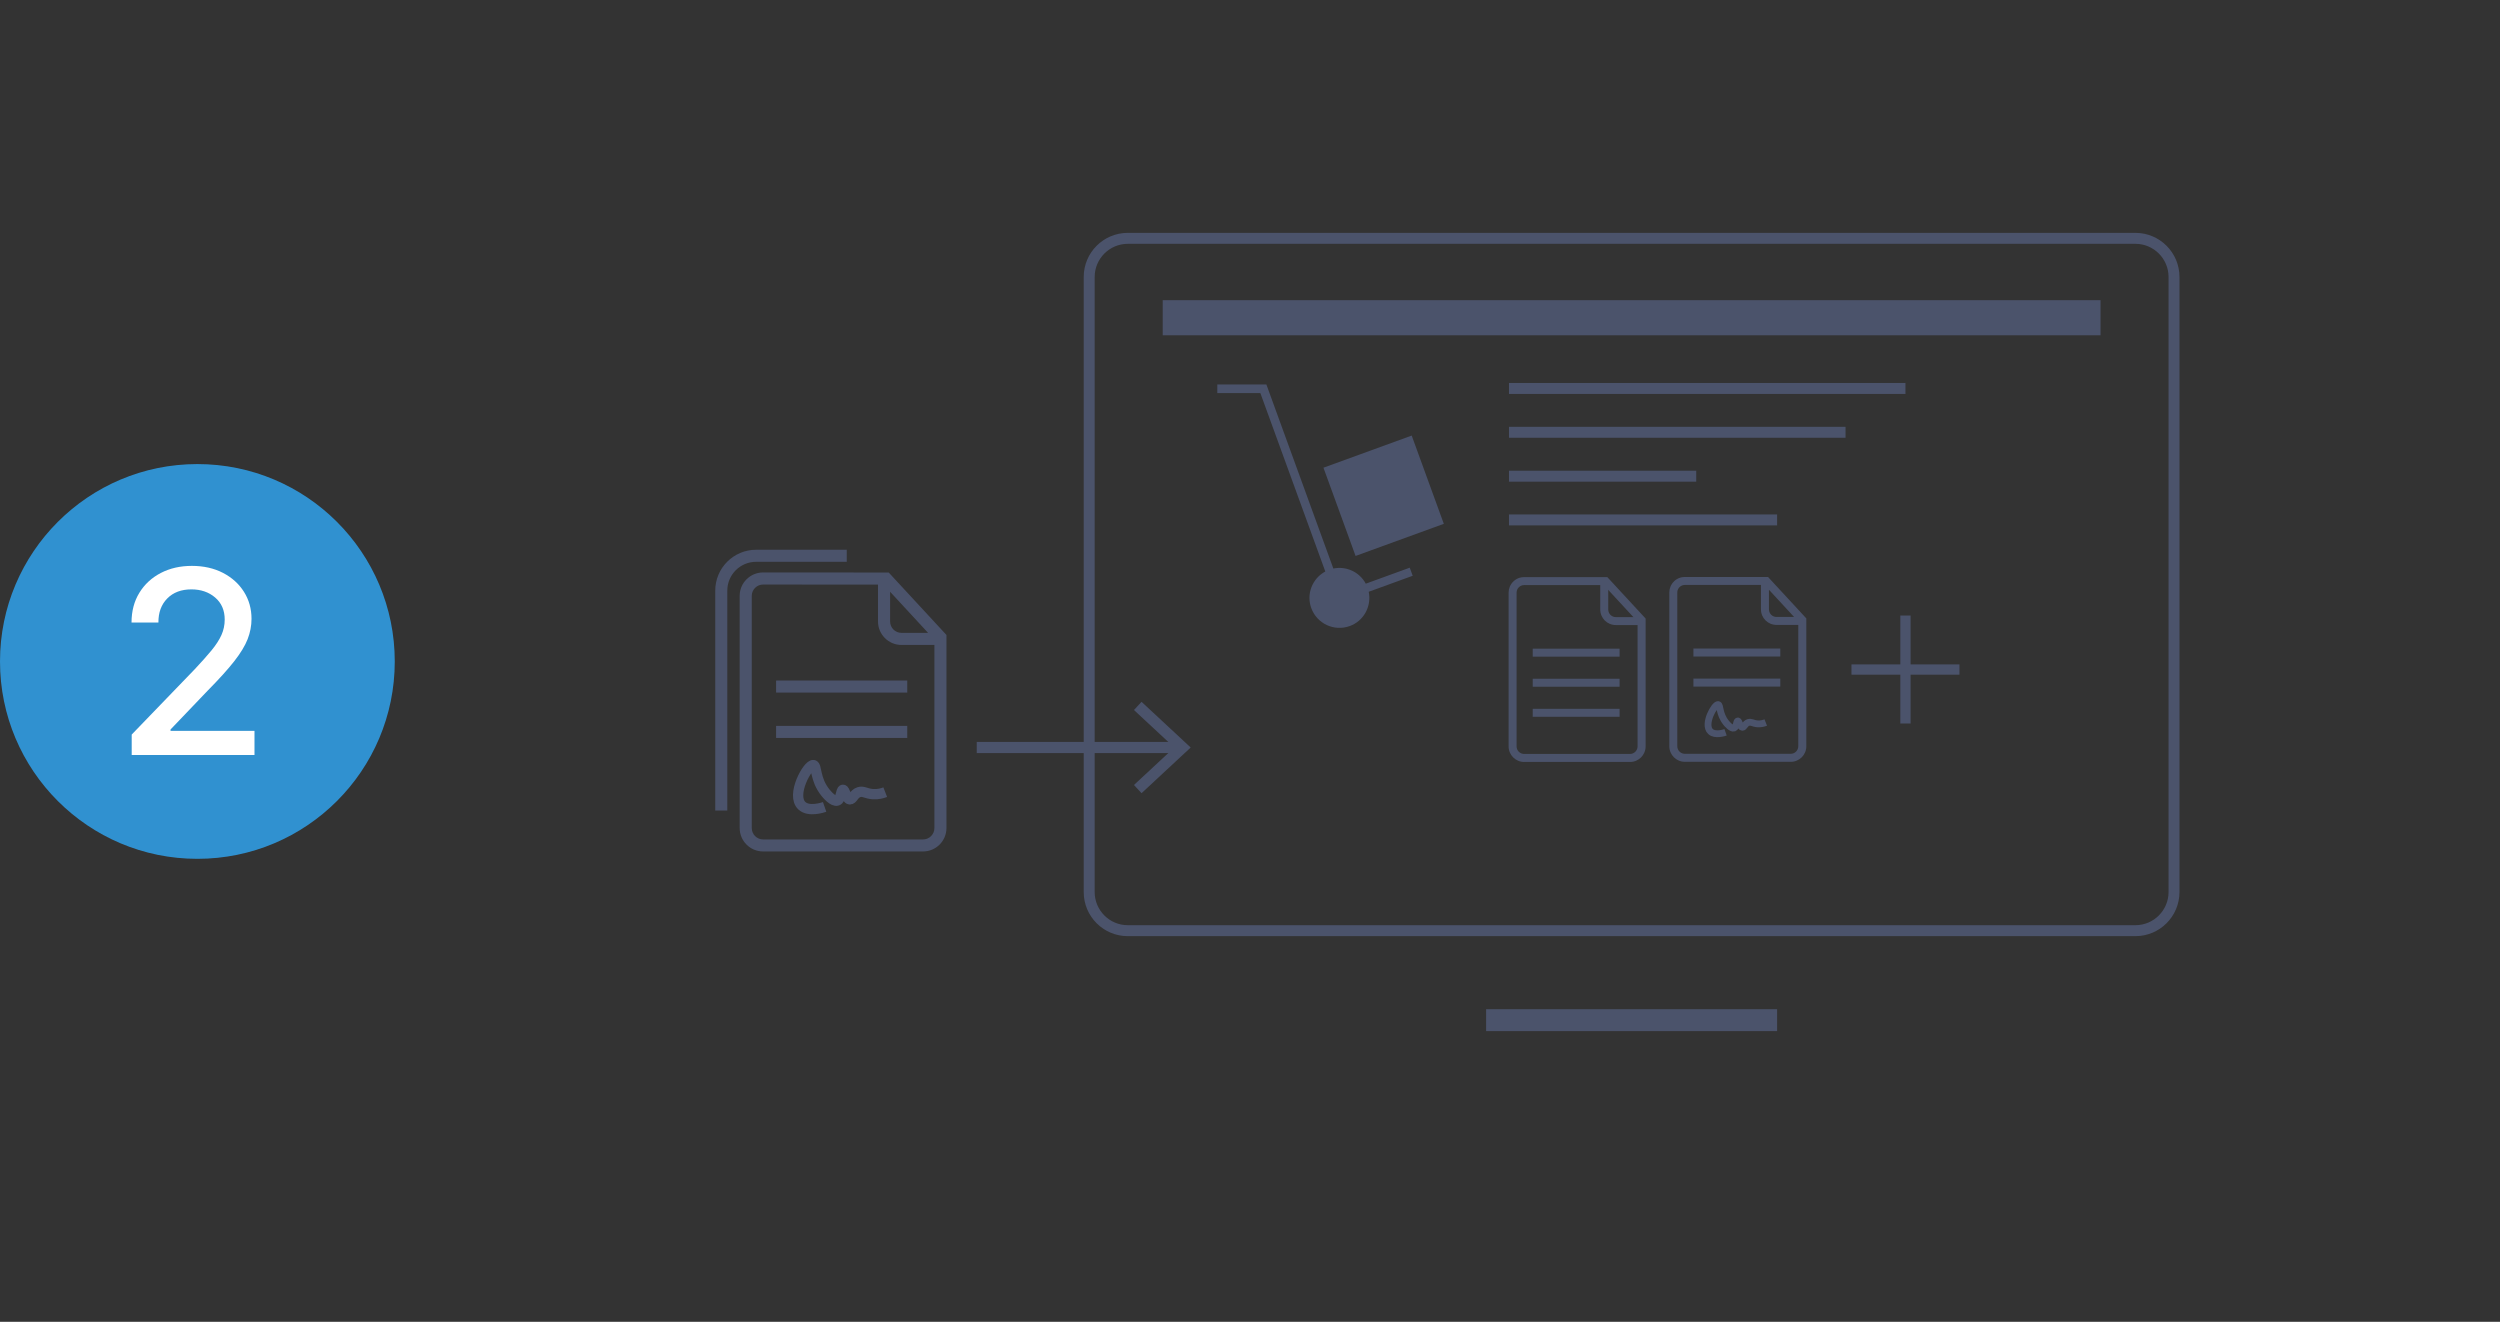 <?xml version="1.0" encoding="UTF-8"?><svg id="Layer_1" xmlns="http://www.w3.org/2000/svg" viewBox="0 0 730.06 386"><rect x="0" y="0" width="730.06" height="386" fill="#333333" stroke="none"/><defs><style>.cls-1{stroke-width:3px;}.cls-1,.cls-2,.cls-3,.cls-4,.cls-5{fill:none;stroke:#4b536b;stroke-miterlimit:10;}.cls-6{fill:#fff;}.cls-7{fill:#3091d0;}.cls-8{fill:#4b536b;}.cls-2{stroke-width:3.2px;}.cls-3{stroke-width:1.99px;}.cls-4{stroke-width:6.4px;}.cls-5{stroke-width:3.26px;}</style></defs><circle class="cls-7" cx="57.64" cy="193.16" r="57.64"/><path class="cls-6" d="M38.46,220.47v-5.96l18.43-19.1c1.95-2.07,3.57-3.9,4.87-5.47,1.29-1.57,2.26-3.06,2.9-4.48,.64-1.42,.96-2.93,.96-4.52,0-2.71-.93-4.86-2.79-6.45-1.86-1.59-4.18-2.38-6.94-2.38-2.94,0-5.29,.88-7.04,2.65-1.75,1.77-2.61,4.11-2.59,7.04h-7.85c0-3.31,.76-6.21,2.29-8.7,1.52-2.48,3.62-4.41,6.28-5.79,2.66-1.38,5.68-2.06,9.07-2.06s6.44,.68,9.06,2.04c2.62,1.36,4.66,3.2,6.13,5.53s2.21,4.96,2.21,7.89c0,2.02-.38,4-1.13,5.93-.75,1.93-2.06,4.08-3.91,6.45-1.85,2.37-4.45,5.24-7.78,8.61l-10.83,11.33v.4h24.52v7.05H38.46Z"/><g><g><g><rect class="cls-8" x="494.52" y="198.17" width="25.37" height="2.33"/><rect class="cls-8" x="494.52" y="189.39" width="25.37" height="2.33"/><path class="cls-8" d="M516.36,168.56l-.05-.06h-24.3c-1.21-.01-2.35,.46-3.2,1.32-.86,.86-1.33,2-1.33,3.21v44.9c0,2.5,2.04,4.54,4.54,4.54h30.93c2.5,0,4.54-2.04,4.54-4.54v-37.34l-11.11-12.02Zm2.41,13.94h6.37v35.42c0,1.22-.99,2.21-2.2,2.21h-30.93c-1.21,0-2.2-.99-2.2-2.21v-44.9c0-.59,.23-1.14,.65-1.56,.41-.41,.97-.64,1.56-.64h22.22v7.14c0,2.5,2.03,4.53,4.54,4.53Zm-2.2-4.53v-5.75l7.35,7.95h-5.14c-1.21,0-2.2-.99-2.2-2.2Z"/></g><path class="cls-3" d="M503.91,213.85c-.34,.12-3.06,1.02-4.4-.23-2.18-2.04,1.14-8.05,2.24-7.87,.7,.11,.21,2.7,2.32,5.32,.26,.32,1.52,1.84,2.32,1.54,.76-.29,.65-2.06,1.08-2.08,.43-.03,.6,1.75,1.31,1.85,.58,.08,.74-1.05,1.77-1.39,.86-.29,1.36,.29,2.7,.39,1,.07,1.84-.17,2.39-.39"/><g><path class="cls-8" d="M247.27,164.06v-3.52h-26.47c-6.58,0-11.93,5.35-11.93,11.93v64.22h3.52v-64.22c0-4.64,3.77-8.41,8.41-8.41h26.47Z"/><rect class="cls-8" x="226.64" y="211.98" width="38.3" height="3.52"/><rect class="cls-8" x="226.64" y="198.73" width="38.3" height="3.52"/><path class="cls-8" d="M259.61,167.28l-.08-.09-36.68-.02c-1.83,0-3.54,.71-4.84,2-1.29,1.29-2.01,3.01-2.01,4.84v67.79c0,3.78,3.07,6.85,6.85,6.85h46.69c3.78,0,6.85-3.07,6.85-6.85v-56.37l-16.78-18.15Zm3.64,21.05h9.62v53.48c0,1.84-1.49,3.33-3.32,3.33h-46.69c-1.83,0-3.33-1.49-3.33-3.33v-67.79c0-.89,.35-1.72,.97-2.35,.63-.63,1.46-.97,2.35-.97l33.55,.02v10.77c0,3.77,3.07,6.85,6.85,6.85Zm-3.32-6.85v-8.67l11.09,12h-7.77c-1.83,0-3.32-1.49-3.32-3.32Z"/></g><g><rect class="cls-8" x="447.59" y="206.99" width="25.37" height="2.33"/><rect class="cls-8" x="447.59" y="198.21" width="25.37" height="2.33"/><rect class="cls-8" x="447.59" y="189.43" width="25.37" height="2.33"/><path class="cls-8" d="M469.43,168.6l-.05-.06h-24.3c-1.21-.01-2.35,.46-3.2,1.32-.86,.86-1.33,2-1.33,3.21v44.9c0,2.5,2.04,4.54,4.54,4.54h30.93c2.5,0,4.54-2.04,4.54-4.54v-37.34l-11.11-12.02Zm2.41,13.94h6.37v35.42c0,1.22-.99,2.21-2.2,2.21h-30.93c-1.21,0-2.2-.99-2.2-2.21v-44.9c0-.59,.23-1.14,.65-1.56,.41-.41,.97-.64,1.56-.64h22.22v7.14c0,2.5,2.03,4.53,4.54,4.53Zm-2.2-4.53v-5.75l7.35,7.95h-5.14c-1.21,0-2.2-.99-2.2-2.2Z"/></g><g><path class="cls-8" d="M394.16,182.82c-4.55,1.66-9.58-.69-11.24-5.24-1.51-4.15,.33-8.66,4.1-10.69l-18.97-52.11h-12.57v-2.51h14.33l19.56,53.76c3.79-.79,7.64,1.01,9.47,4.42l12.84-4.67,.86,2.36-12.84,4.67c.87,4.2-1.41,8.51-5.55,10.02Zm1.7-20.47l-9.38-25.77,25.77-9.38,9.38,25.77-25.77,9.38Z"/><g><line class="cls-4" x1="433.98" y1="297.91" x2="518.96" y2="297.91"/><path class="cls-8" d="M623.59,71.2c5.34,0,9.68,4.34,9.68,9.68v179.62c0,5.34-4.34,9.68-9.68,9.68H329.35c-5.34,0-9.68-4.34-9.68-9.68V80.88c0-5.34,4.34-9.68,9.68-9.68h294.23m0-3.2H329.35c-7.12,0-12.88,5.77-12.88,12.88v179.62c0,7.12,5.77,12.88,12.88,12.88h294.23c7.12,0,12.88-5.77,12.88-12.88V80.88c0-7.12-5.77-12.88-12.88-12.88h0Z"/><rect class="cls-8" x="339.54" y="87.66" width="273.87" height="10.25"/></g><line class="cls-2" x1="440.66" y1="113.44" x2="556.44" y2="113.44"/><line class="cls-2" x1="440.66" y1="126.24" x2="538.94" y2="126.24"/><line class="cls-2" x1="440.66" y1="139.06" x2="495.34" y2="139.06"/><line class="cls-2" x1="440.66" y1="151.83" x2="518.96" y2="151.83"/></g><g><line class="cls-5" x1="285.23" y1="218.29" x2="344.17" y2="218.29"/><polygon class="cls-8" points="333.36 231.63 331.14 229.24 342.92 218.29 331.14 207.34 333.36 204.95 347.71 218.29 333.36 231.63"/></g><path class="cls-1" d="M240.81,235.64c-.52,.18-4.61,1.55-6.64-.35-3.3-3.08,1.73-12.15,3.38-11.88,1.06,.17,.32,4.08,3.49,8.04,.39,.48,2.29,2.79,3.49,2.33,1.14-.43,.99-3.11,1.63-3.15,.65-.04,.9,2.65,1.98,2.8,.87,.12,1.12-1.58,2.68-2.1,1.3-.43,2.05,.44,4.08,.58,1.51,.11,2.78-.26,3.61-.58"/></g><line class="cls-1" x1="556.44" y1="179.75" x2="556.44" y2="211.28"/><line class="cls-1" x1="540.67" y1="195.52" x2="572.21" y2="195.52"/></g></svg>